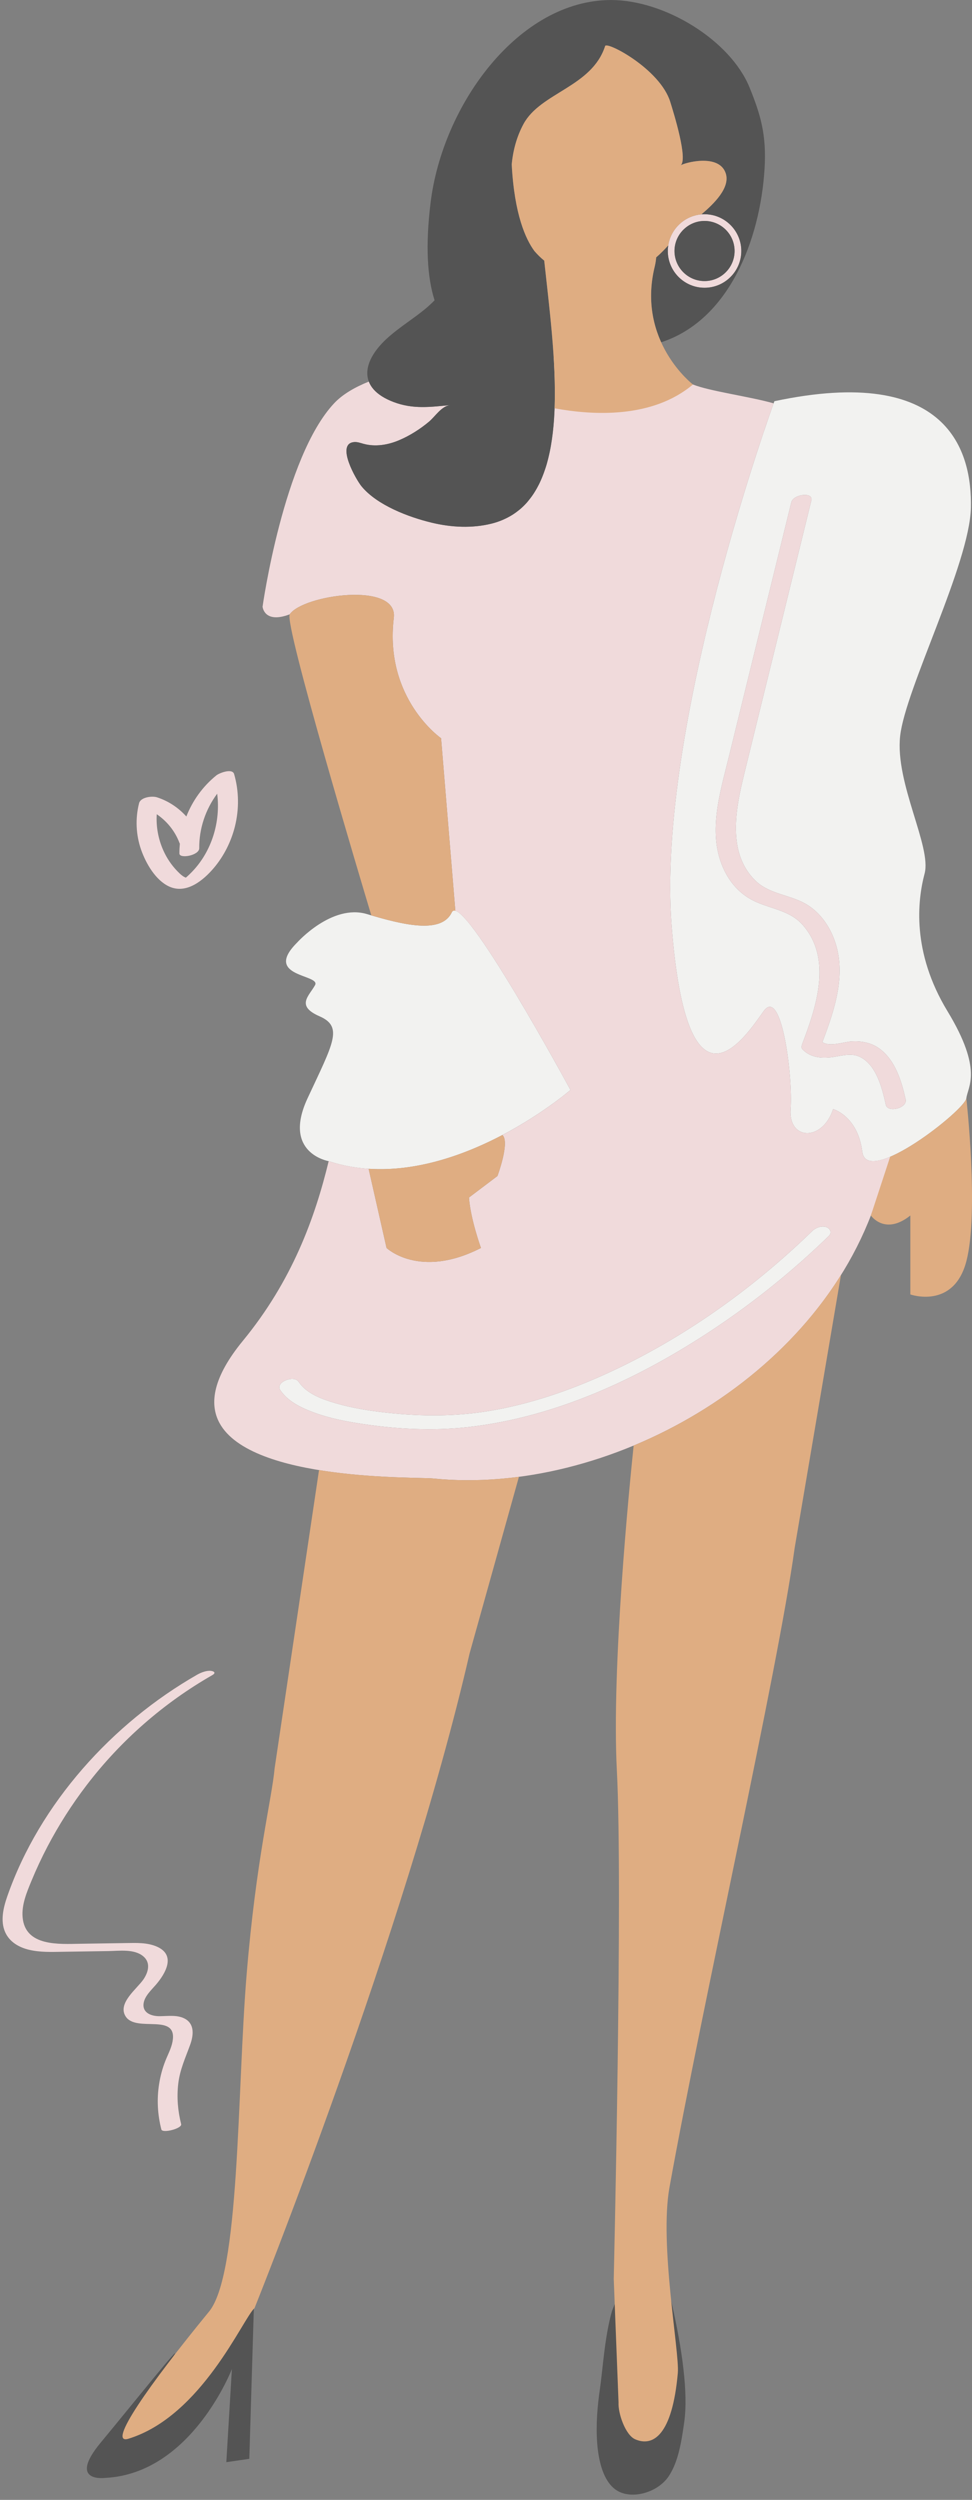 <?xml version="1.0" encoding="UTF-8" standalone="no"?><svg xmlns="http://www.w3.org/2000/svg" xmlns:xlink="http://www.w3.org/1999/xlink" fill="#000000" height="383.8" preserveAspectRatio="xMidYMid meet" version="1" viewBox="-0.4 0.0 149.3 383.8" width="149.3" zoomAndPan="magnify"><rect x="-0.4" y="0.0" width="149.3" height="383.8" fill="#808080" stroke="none"/><defs><clipPath id="a"><path d="M 42 60 L 148.898 60 L 148.898 220 L 42 220 Z M 42 60"/></clipPath><clipPath id="b"><path d="M 133 168 L 148.898 168 L 148.898 200 L 133 200 Z M 133 168"/></clipPath></defs><g><g clip-path="url(#a)" id="change1_1"><path d="M 126.535 188.402 C 125.816 188.141 124.906 188.473 124.383 188.98 C 115.199 197.898 104.523 205.516 92.863 210.848 C 87.109 213.48 81.043 215.57 74.789 216.613 C 69.59 217.48 64.398 217.473 59.176 216.906 C 56.492 216.617 53.809 216.207 51.215 215.453 C 49.137 214.844 46.723 214.016 45.457 212.129 C 44.754 211.074 41.828 212.184 42.656 213.426 C 43.816 215.156 45.848 216.125 47.738 216.832 C 50.172 217.742 52.766 218.242 55.328 218.625 C 60.625 219.422 66.051 219.699 71.379 219.113 C 85.023 217.609 97.953 211.543 109.27 204.008 C 115.566 199.816 121.473 195.031 126.898 189.762 C 127.414 189.266 127.141 188.621 126.535 188.402 Z M 134.664 160.977 C 133.426 160.078 131.949 159.809 130.445 159.883 C 129.191 159.945 127.09 160.773 125.922 159.992 C 127.844 154.914 129.762 149.27 127.633 143.957 C 126.77 141.805 125.316 139.863 123.262 138.719 C 120.797 137.348 117.727 137.246 115.637 135.211 C 111.25 130.926 112.609 124.172 113.895 118.898 C 115.504 112.289 117.137 105.688 118.762 99.082 C 120.582 91.668 122.402 84.254 124.223 76.836 C 124.559 75.473 121.457 75.867 121.148 77.113 C 117.941 90.172 114.734 103.23 111.531 116.285 C 110.16 121.859 108.184 128.117 110.848 133.621 C 111.902 135.805 113.555 137.52 115.789 138.496 C 118.254 139.578 120.992 139.855 122.871 141.977 C 127.5 147.199 124.973 154.629 122.809 160.316 C 122.719 160.562 122.641 160.875 122.855 161.098 C 123.992 162.277 125.48 162.48 127.059 162.344 C 128.516 162.215 130.152 161.578 131.562 162.207 C 134.203 163.387 135.102 167.078 135.66 169.613 C 135.945 170.91 139 170.129 138.707 168.797 C 138.09 165.988 137.109 162.746 134.664 160.977 Z M 137.863 113 C 137.062 120.246 142.723 129.98 141.621 134.113 C 140.523 138.246 139.621 146.168 145.133 155.246 C 150.645 164.324 148.234 166.836 148.031 168.621 C 147.828 170.41 132.734 182.336 132.047 176.824 C 131.355 171.312 127.566 170.277 127.566 170.277 C 125.934 175.285 120.676 175.102 121.043 170.277 C 121.406 165.457 119.691 151.344 116.891 155.246 C 114.086 159.148 105.18 173.035 102.766 142.188 C 100.355 111.34 118.547 61.598 118.547 61.598 C 145.352 55.906 148.922 69.359 148.727 77.969 C 148.535 86.578 138.664 105.754 137.863 113 Z M 45.223 144.727 C 45.223 144.727 50.57 138.723 55.973 140.34 C 61.379 141.953 67.395 143.48 69 140.062 C 70.609 136.648 87.223 167.34 87.223 167.34 C 87.223 167.34 67.84 184.113 50.07 178.266 C 50.07 178.266 42.914 177.059 46.84 168.621 C 50.762 160.188 52.379 157.648 48.684 156.031 C 44.992 154.418 47.07 152.926 47.992 151.246 C 48.914 149.57 39.914 150.031 45.223 144.727" fill="#f2f2f0"/></g><g id="change2_1"><path d="M 126.535 188.402 C 125.816 188.141 124.906 188.473 124.383 188.98 C 115.199 197.898 104.523 205.516 92.863 210.848 C 87.109 213.48 81.043 215.57 74.789 216.613 C 69.59 217.48 64.398 217.473 59.176 216.906 C 56.492 216.617 53.809 216.207 51.215 215.453 C 49.137 214.844 46.723 214.016 45.457 212.129 C 44.754 211.074 41.828 212.184 42.656 213.426 C 43.816 215.156 45.848 216.125 47.738 216.832 C 50.172 217.742 52.766 218.242 55.328 218.625 C 60.625 219.422 66.051 219.699 71.379 219.113 C 85.023 217.609 97.953 211.543 109.27 204.008 C 115.566 199.816 121.473 195.031 126.898 189.762 C 127.414 189.266 127.141 188.621 126.535 188.402 Z M 136.367 177.574 L 134.344 183.855 C 125.312 211.891 92.625 229.68 66.125 226.988 C 63.613 226.73 38.184 227.449 33.312 218.465 C 31.691 215.469 32.352 211.398 36.906 205.852 C 44.492 196.617 47.973 186.977 50.086 178.27 C 52.168 178.953 54.273 179.316 56.371 179.445 C 56.363 179.445 56.359 179.445 56.352 179.445 C 56.281 179.48 56.234 179.504 56.234 179.504 L 58.973 191.598 C 58.973 191.598 64.039 196.434 73.477 191.598 C 73.477 191.598 71.867 187.16 71.637 183.855 L 76.012 180.551 C 76.012 180.551 77.961 175.301 76.77 174.258 C 76.77 174.254 76.766 174.254 76.766 174.254 C 76.766 174.258 76.762 174.258 76.758 174.262 C 83.031 170.969 87.223 167.34 87.223 167.34 C 87.223 167.34 72.824 140.742 69.543 139.836 L 67.352 113.34 C 67.352 113.34 58.602 107.273 60.09 94.859 C 60.77 89.203 46.09 91.34 44.109 94.312 C 40.164 95.82 39.93 93.145 39.93 93.145 C 39.93 93.145 43.148 70.188 50.93 61.91 C 52.195 60.562 54.047 59.473 56.254 58.582 C 56.73 59.836 57.961 60.938 60.098 61.738 C 63.082 62.859 65.758 62.48 68.785 62.188 C 67.418 62.324 66.465 63.926 65.496 64.738 C 64.148 65.871 62.535 66.895 60.91 67.582 C 59.203 68.309 57.266 68.633 55.473 68.148 C 54.98 68.016 54.484 67.82 53.973 67.871 C 51.129 68.145 54.312 73.664 55.129 74.66 C 57.512 77.566 62.387 79.402 65.91 80.246 C 68.926 80.973 72.113 81.137 75.121 80.387 C 84.305 78.105 85.379 66.664 84.641 54.785 C 86.973 54.789 88.418 54.848 88.418 54.848 C 88.418 54.848 101.68 57.281 106.035 59.031 C 108.609 60.066 114.859 60.898 118.43 61.926 C 116.875 66.254 100.469 112.797 102.766 142.188 C 105.18 173.035 114.086 159.148 116.891 155.246 C 119.691 151.344 121.406 165.457 121.043 170.277 C 120.676 175.102 125.934 175.285 127.566 170.277 C 127.566 170.277 131.355 171.312 132.047 176.824 C 132.27 178.637 134.062 178.555 136.367 177.574 Z M 138.707 168.797 C 138.09 165.988 137.109 162.746 134.664 160.977 C 133.426 160.078 131.949 159.809 130.445 159.883 C 129.191 159.945 127.09 160.773 125.922 159.992 C 127.844 154.914 129.762 149.27 127.633 143.957 C 126.77 141.805 125.316 139.863 123.262 138.719 C 120.797 137.348 117.727 137.246 115.637 135.211 C 111.25 130.926 112.609 124.172 113.895 118.898 C 115.504 112.289 117.137 105.688 118.762 99.082 C 120.582 91.668 122.402 84.254 124.223 76.836 C 124.559 75.473 121.457 75.867 121.148 77.113 C 117.941 90.172 114.734 103.23 111.531 116.285 C 110.16 121.859 108.184 128.117 110.848 133.621 C 111.902 135.805 113.555 137.52 115.789 138.496 C 118.254 139.578 120.992 139.855 122.871 141.977 C 127.5 147.199 124.973 154.629 122.809 160.316 C 122.719 160.562 122.641 160.875 122.855 161.098 C 123.992 162.277 125.48 162.48 127.059 162.344 C 128.516 162.215 130.152 161.578 131.562 162.207 C 134.203 163.387 135.102 167.078 135.66 169.613 C 135.945 170.91 139 170.129 138.707 168.797 Z M 32.043 256.531 C 31.371 256.426 30.465 256.781 29.891 257.109 C 16.875 264.551 5.691 276.867 0.715 291.152 C 0.121 292.848 -0.375 294.914 0.391 296.637 C 1.059 298.141 2.496 298.965 4.035 299.34 C 5.746 299.754 7.543 299.68 9.289 299.652 C 11.598 299.617 13.906 299.582 16.215 299.547 C 17.887 299.523 20.203 299.176 21.602 300.344 C 22.785 301.328 22.387 302.777 21.645 303.875 C 20.66 305.336 17.621 307.527 18.887 309.559 C 20.508 312.156 26.949 308.891 26.098 313.461 C 25.902 314.492 25.387 315.426 25.004 316.395 C 24.551 317.535 24.238 318.723 24.043 319.934 C 23.668 322.277 23.797 324.633 24.383 326.93 C 24.547 327.574 27.598 326.785 27.426 326.113 C 26.91 324.078 26.734 321.984 26.98 319.898 C 27.234 317.73 28.094 315.914 28.82 313.898 C 29.305 312.543 29.527 310.84 28.094 309.984 C 26.934 309.293 25.43 309.531 24.148 309.543 C 22.941 309.559 21.453 309.094 21.656 307.582 C 21.805 306.465 22.863 305.508 23.559 304.699 C 25.035 302.973 26.664 300.18 23.715 298.871 C 22.215 298.207 20.508 298.293 18.91 298.316 C 16.605 298.352 14.297 298.387 11.988 298.422 C 8.688 298.473 3.48 298.871 3.074 294.367 C 2.902 292.43 3.707 290.523 4.43 288.773 C 5.172 286.973 6 285.203 6.906 283.473 C 8.629 280.191 10.629 277.055 12.879 274.109 C 18.117 267.242 24.723 261.461 32.215 257.176 C 32.77 256.859 32.543 256.609 32.043 256.531 Z M 24.684 130.555 C 25.211 131.738 25.938 132.82 26.84 133.75 C 27.074 133.992 27.316 134.234 27.59 134.434 C 27.727 134.543 27.879 134.633 28.039 134.703 C 28.09 134.719 28.117 134.73 28.152 134.742 C 28.484 134.469 29.02 133.926 29.094 133.848 C 32.137 130.699 33.504 126.16 32.961 121.855 C 31.176 124.25 30.172 127.215 30.203 130.223 C 30.215 131.34 27.168 131.891 27.156 131.039 C 27.152 130.531 27.184 130.023 27.227 129.523 C 27.211 129.492 27.188 129.469 27.176 129.434 C 26.488 127.605 25.25 126.078 23.676 125.008 C 23.559 126.898 23.902 128.801 24.684 130.555 Z M 21.273 130.453 C 20.473 128.168 20.367 125.664 20.961 123.316 C 21.199 122.379 22.969 122.172 23.699 122.406 C 25.461 122.969 27.012 124.008 28.223 125.355 C 29.18 122.922 30.742 120.734 32.828 119.047 C 33.281 118.68 35.289 117.898 35.562 118.844 C 36.316 121.449 36.34 124.242 35.688 126.871 C 35.113 129.184 34.004 131.406 32.469 133.23 C 30.863 135.133 28.258 137.32 25.598 136.113 C 23.492 135.156 22.004 132.539 21.273 130.453 Z M 103.203 38.535 C 103.203 41.078 105.273 43.152 107.816 43.152 C 110.363 43.152 112.434 41.078 112.434 38.535 C 112.434 35.992 110.363 33.922 107.816 33.922 C 105.273 33.922 103.203 35.992 103.203 38.535 Z M 102.176 38.535 C 102.176 35.426 104.707 32.891 107.816 32.891 C 110.93 32.891 113.465 35.426 113.465 38.535 C 113.465 41.648 110.93 44.18 107.816 44.18 C 104.707 44.18 102.176 41.648 102.176 38.535 Z M 62.543 127.844 L 62.629 128.629 C 62.512 128.297 62.488 128.039 62.543 127.844" fill="#f0dadb"/></g><g id="change3_1"><path d="M 107.816 43.152 C 110.363 43.152 112.434 41.078 112.434 38.535 C 112.434 35.992 110.363 33.922 107.816 33.922 C 106.578 33.922 105.453 34.418 104.625 35.219 C 104.594 35.246 104.562 35.277 104.531 35.305 C 103.715 36.137 103.203 37.277 103.203 38.535 C 103.203 41.078 105.273 43.152 107.816 43.152 Z M 114.73 13.426 C 111.789 6.203 101.742 0.004 93.465 0.004 C 79.305 0.004 67.57 16.039 65.734 31.156 C 64.926 37.785 65.238 42.613 66.352 46.109 C 65.895 46.566 65.418 47.016 64.891 47.449 C 63.09 48.934 61.086 50.16 59.332 51.699 C 55.164 55.348 54.398 59.598 60.098 61.738 C 63.082 62.859 65.758 62.48 68.785 62.188 C 67.418 62.324 66.465 63.926 65.496 64.738 C 64.148 65.871 62.535 66.895 60.91 67.582 C 59.203 68.309 57.266 68.633 55.473 68.148 C 54.98 68.016 54.484 67.82 53.973 67.871 C 51.129 68.145 54.312 73.664 55.129 74.66 C 57.512 77.566 62.387 79.402 65.91 80.246 C 68.926 80.973 72.113 81.137 75.121 80.387 C 75.645 80.258 76.137 80.086 76.609 79.898 C 76.758 79.84 76.898 79.77 77.039 79.707 C 77.363 79.562 77.672 79.406 77.969 79.234 C 78.117 79.148 78.262 79.062 78.402 78.973 C 78.695 78.781 78.98 78.574 79.25 78.355 C 79.355 78.27 79.465 78.195 79.566 78.105 C 79.914 77.801 80.242 77.477 80.551 77.125 C 80.652 77.012 80.742 76.883 80.84 76.762 C 81.043 76.512 81.242 76.258 81.426 75.988 C 81.543 75.816 81.652 75.641 81.762 75.461 C 81.91 75.223 82.051 74.977 82.184 74.723 C 82.289 74.523 82.398 74.328 82.496 74.121 C 82.621 73.855 82.738 73.578 82.852 73.305 C 83.016 72.902 83.172 72.488 83.312 72.062 C 83.391 71.828 83.473 71.598 83.543 71.359 C 83.633 71.047 83.715 70.727 83.797 70.406 C 83.844 70.211 83.895 70.016 83.938 69.812 C 84.016 69.465 84.094 69.109 84.16 68.746 C 84.188 68.602 84.211 68.449 84.234 68.301 C 84.664 65.805 84.832 63.078 84.824 60.238 C 84.824 60.113 84.824 59.988 84.824 59.863 C 84.812 58.309 84.754 56.73 84.66 55.137 C 84.652 55.004 84.645 54.871 84.637 54.738 C 84.633 54.672 84.633 54.602 84.625 54.535 L 84.625 54.539 C 84.305 49.555 83.676 44.5 83.195 40.02 C 83.195 40.016 83.195 40.016 83.195 40.016 C 82.633 39.562 82.133 39.062 81.684 38.539 C 80.363 36.746 78.602 32.945 78.203 25.238 C 78.402 23.078 78.973 20.973 80.004 19.055 C 82.617 14.195 90.523 13.371 92.551 7.066 C 92.793 6.312 100.965 10.578 102.547 15.629 C 103.098 17.395 105.309 24.523 104.137 25.395 C 104.66 25.004 110.031 23.492 111.07 26.602 C 111.805 28.801 109.277 31.277 107.336 32.914 C 107.492 32.902 107.656 32.891 107.816 32.891 C 110.93 32.891 113.465 35.426 113.465 38.535 C 113.465 41.648 110.93 44.18 107.816 44.18 C 104.707 44.18 102.176 41.648 102.176 38.535 C 102.176 38.242 102.203 37.957 102.246 37.676 C 101.68 38.297 101.117 38.891 100.391 39.516 C 100.352 39.973 100.285 40.445 100.16 40.953 C 99.012 45.684 99.816 49.59 101.156 52.551 C 111.547 49.18 116.367 36.855 117.039 25.883 C 117.355 20.668 116.41 17.555 114.73 13.426 Z M 101.242 354.633 C 101.262 356.113 103.02 357.645 103.102 359.117 C 103.176 360.422 103.27 361.723 103.348 363.023 C 103.582 366.984 100.508 372.082 97.121 370.961 C 93.914 369.902 95.332 350.379 95.332 350.379 L 93.609 354.789 C 92.473 358.699 92.172 363.895 91.762 366.668 C 91.355 369.41 91.121 372.301 91.328 375.082 C 91.449 376.758 91.785 378.656 92.516 380.168 C 92.969 381.102 93.574 381.887 94.379 382.375 C 96.703 383.797 100.66 382.672 102.332 380.148 C 103.832 377.891 104.301 374.672 104.699 371.859 C 105.324 367.469 104.41 360.656 102.703 353.301 C 102.633 352.996 101.234 354 101.242 354.633 Z M 25.523 370.594 C 30.586 365.602 34.527 359.336 38.613 353.648 L 37.895 377.5 L 34.363 378.012 L 35.219 363.711 C 35.219 363.711 29.031 379.777 15.766 380.426 C 15.766 380.426 9.926 381.223 15.051 375.031 C 20.578 368.352 27.816 359.27 26.277 361.699 C 24.801 364.031 22.656 366.613 21.469 369.094 C 21.195 369.672 20.566 370.668 20.66 371.34 C 20.789 372.23 22.246 372.262 22.961 372.168 C 24.043 372.027 24.797 371.309 25.523 370.594" fill="#545454"/></g><g id="change4_1"><path d="M 66.125 226.988 C 64.754 226.848 56.559 226.992 48.602 225.699 C 45.336 247.621 41.789 271.449 41.785 271.461 C 41.344 276.305 38.961 285.285 37.488 303.07 C 35.984 321.254 36.488 349.426 31.613 355.012 C 22.613 365.988 15.906 375.469 19.332 374.414 C 30.613 370.941 36.945 355.883 38.699 354.355 C 38.699 354.355 61.844 296.824 71.73 253.844 L 79.309 226.727 C 74.836 227.316 70.398 227.422 66.125 226.988" fill="#dfad82"/></g><g id="change4_2"><path d="M 96.93 221.934 C 96.242 228.52 93.527 256.012 94.352 271.852 C 95.289 289.938 93.871 349.863 93.871 349.863 L 94.609 368.844 C 94.512 370.48 95.652 373.836 97.156 374.496 C 99.887 375.695 102.867 373.922 103.715 364.305 C 103.992 361.109 100.855 344.578 102.434 335.82 C 107.613 307.066 119 256.934 121.66 237.66 L 128.773 195.742 C 121.422 207.504 109.742 216.602 96.93 221.934" fill="#dfad82"/></g><g id="change4_3"><path d="M 56.352 179.445 C 56.281 179.48 56.234 179.504 56.234 179.504 L 58.973 191.598 C 58.973 191.598 64.039 196.434 73.477 191.598 C 73.477 191.598 71.867 187.16 71.637 183.855 L 76.012 180.551 C 76.012 180.551 77.961 175.301 76.77 174.258 C 76.77 174.254 76.766 174.254 76.766 174.254 C 71.133 177.215 63.816 179.898 56.352 179.445" fill="#dfad82"/></g><g clip-path="url(#b)" id="change4_6"><path d="M 148.031 168.621 C 147.895 169.828 141.027 175.605 136.332 177.59 L 133.367 186.613 C 133.367 186.613 135.516 189.742 139.43 186.613 L 139.43 198.734 C 139.43 198.734 146.074 201.082 148.031 193.652 C 149.988 186.223 148.031 168.621 148.031 168.621" fill="#dfad82"/></g><g id="change4_4"><path d="M 69 140.062 C 69.113 139.828 69.301 139.77 69.543 139.836 L 67.352 113.34 C 67.352 113.34 58.602 107.273 60.09 94.859 C 60.77 89.203 46.09 91.34 44.109 94.312 C 43.184 95.695 55.117 135.492 56.633 140.535 C 61.859 142.07 67.461 143.344 69 140.062" fill="#dfad82"/></g><g id="change4_5"><path d="M 100.16 40.953 C 100.285 40.445 100.352 39.973 100.391 39.516 C 101.117 38.891 101.68 38.297 102.246 37.676 C 102.641 35.129 104.734 33.141 107.336 32.914 C 109.277 31.277 111.805 28.801 111.07 26.602 C 110.031 23.492 104.66 25.004 104.137 25.395 C 105.309 24.523 103.098 17.395 102.547 15.629 C 100.965 10.578 92.793 6.312 92.551 7.066 C 90.523 13.371 82.617 14.195 80.004 19.055 C 78.973 20.973 78.402 23.078 78.203 25.238 C 78.602 32.945 80.363 36.746 81.684 38.539 C 82.133 39.062 82.633 39.562 83.195 40.016 C 83.195 40.016 83.195 40.016 83.195 40.02 C 83.941 46.988 85.055 55.352 84.789 62.688 C 90.664 63.773 99.801 64.285 106.035 59.031 C 106.035 59.031 97.379 52.395 100.16 40.953" fill="#dfad82"/></g></g></svg>
